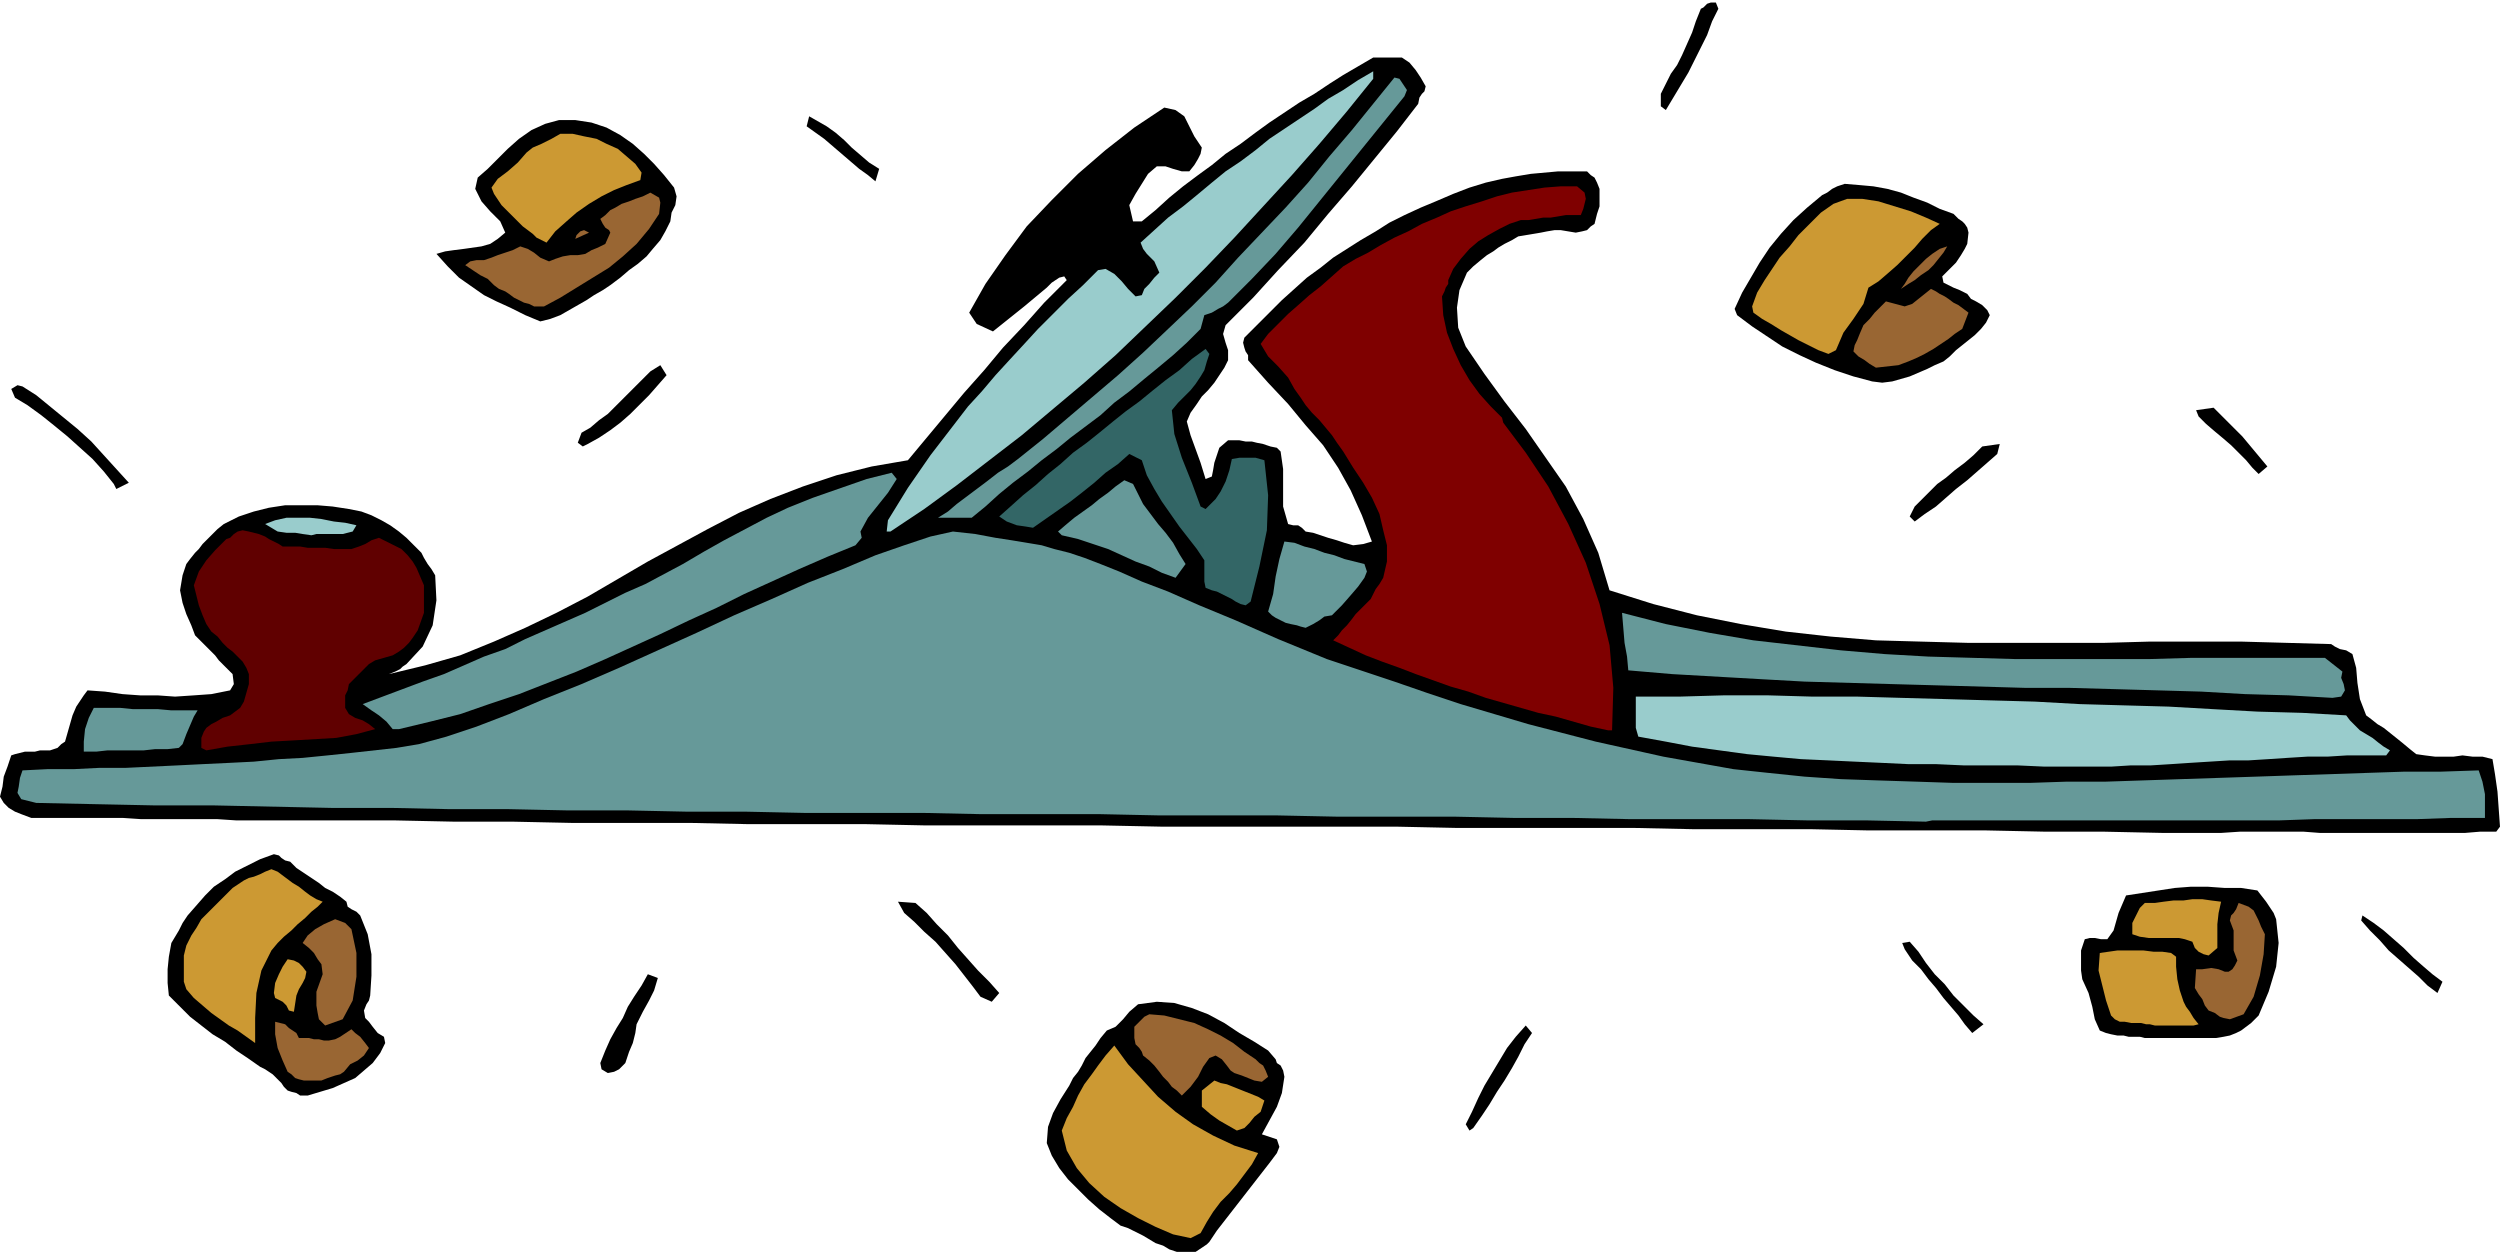 <svg xmlns="http://www.w3.org/2000/svg" width="1.999in" height="96.096" fill-rule="evenodd" stroke-linecap="round" preserveAspectRatio="none" viewBox="0 0 1999 1001"><style>.pen1{stroke:none}.brush2{fill:#000}.brush3{fill:#c93}.brush4{fill:#963}.brush5{fill:#699}.brush6{fill:#9cc}</style><path d="m941 1001-6-2-5-3-6-2-5-3-5-3-6-3-6-3-6-2-8-6-9-7-9-8-8-8-8-8-7-9-6-10-4-10 1-13 4-11 6-11 7-11 3-6 4-5 3-5 3-6 4-5 4-5 4-6 5-6 7-3 6-6 5-6 7-6 15-2 14 1 14 4 13 5 13 7 12 8 12 7 11 7 6 7 1 3 3 2 2 4 1 5-2 13-4 11-6 11-6 11 12 4 2 6-2 5-6 8-7 9-7 9-7 9-7 9-7 9-7 9-6 9-2 2-3 2-3 2-3 2h-15z" class="pen1 brush2"/><path d="m952 990-14-3-14-6-14-7-14-8-13-9-12-11-10-12-8-14-4-16 4-10 5-9 4-9 5-9 6-8 5-7 6-8 7-8 11 15 12 13 12 13 14 12 14 10 16 9 17 8 19 6-5 9-6 8-6 8-6 7-7 7-6 8-5 8-5 9-8 4zm37-86-7-4-7-4-7-5-7-6v-13l10-8 5 2 5 1 5 2 5 2 5 2 5 2 5 2 5 3-3 9-5 4-4 5-4 4-6 2z" class="pen1 brush3"/><path d="m1175 904-3-5 5-10 5-11 5-10 6-10 6-10 6-10 7-9 8-9 5 6-6 9-5 10-5 9-6 10-6 9-6 10-6 9-7 10-3 2zm-932-28h-3l-3-2-4-1-3-1-3-3-2-3-2-2-3-3-2-2-3-2-3-2-4-2-10-7-9-6-9-7-10-6-9-7-9-7-8-8-9-9-1-10v-11l1-10 2-11 3-5 3-5 3-6 4-6 7-8 7-8 7-7 9-6 8-6 10-5 10-5 11-4 4 1 2 2 3 2 4 1 5 5 6 4 6 4 6 4 5 4 6 3 6 4 5 4 1 4 3 2 4 2 3 3 6 15 3 16v17l-1 16-1 4-2 3-2 5 1 6 3 3 3 4 4 5 5 3 1 5-4 8-6 8-7 6-7 6-9 4-9 4-10 3-10 3h-3z" class="pen1 brush2"/><path d="m945 876-4-4-4-3-3-4-4-4-3-4-4-5-4-4-5-4-1-3-2-3-3-3-1-5v-9l2-2 3-3 3-3 4-2 12 1 12 3 12 3 11 5 10 5 10 6 9 7 9 6 3 3 3 2 2 4 2 5-5 4-6-1-5-2-5-2-6-2-3-2-3-4-4-5-5-3-5 2-5 7-4 8-6 8-7 7zm-702-12-4-1-3-1-3-3-3-2-4-9-4-10-2-11v-10l8 2 3 3 3 2 3 2 2 4h8l4 1h4l4 1h4l5-1 4-2 9-6 3 3 4 3 4 5 3 4-4 6-5 4-6 3-5 6-3 2-4 1-6 2-5 2h-14z" class="pen1 brush4"/><path d="m486 858-5-3-1-5 4-10 4-9 5-9 5-8 4-9 5-8 6-9 5-9 8 3-3 10-4 8-5 9-5 10-1 7-2 8-3 7-3 9-2 2-3 3-4 2-5 1z" class="pen1 brush2"/><path d="m204 834-7-5-7-5-7-4-7-5-7-5-7-6-7-6-6-7-2-6v-21l2-8 4-8 4-6 4-7 6-6 6-6 6-6 7-7 3-2 3-2 3-2 4-2 4-1 5-2 4-2 5-2 5 2 4 3 4 3 4 3 5 3 5 4 4 3 5 3 5 2-4 4-5 4-5 5-6 5-5 5-6 5-5 5-5 6-8 16-4 18-1 20v20z" class="pen1 brush3"/><path d="m1715 830-4-1h-9l-4-1h-5l-5-1-4-1-5-2-4-9-2-10-3-11-5-11-1-7v-16l3-9 4-1h4l5 1h5l5-7 2-7 2-7 3-7 3-7 13-2 13-2 13-2 13-1h13l14 1h13l13 2 7 9 6 9 2 5 2 19-2 19-6 20-8 19-3 3-3 3-4 3-4 3-4 2-5 2-5 1-6 1h-57zm-138-4-6-7-5-7-6-7-6-7-6-8-6-7-6-8-7-7-2-3-2-3-2-3-2-5 6-1 7 8 6 9 7 9 8 8 7 9 8 8 8 8 8 7-9 7z" class="pen1 brush2"/><path d="m260 820-5-5-1-5-1-6v-11l5-14-1-8-3-4-3-5-4-4-5-4 4-6 6-5 7-4 9-4 8 3 5 5 4 19v19l-3 19-8 15-14 5z" class="pen1 brush4"/><path d="m1723 820-4-1h-3l-4-1h-8l-5-1h-4l-4-2-3-3-4-12-3-12-3-12 1-14 7-1 7-1h21l8 1h7l7 1 4 3v8l1 10 2 9 3 9 2 4 3 4 3 5 4 5-4 1h-31z" class="pen1 brush3"/><path d="m1783 815-5-1-3-1-4-3-5-2-3-4-2-5-3-4-3-5 1-15h5l7-1 6 1 5 2h3l3-2 2-3 2-4-3-8v-16l-3-8 1-4 2-2 2-3 2-5 8 3 4 3 2 4 2 4 2 5 3 6-1 16-3 17-5 17-8 14-11 4z" class="pen1 brush4"/><path d="m235 809-4-1-2-4-3-3-6-3-1-4 1-8 3-7 3-6 4-6 5 1 4 2 3 3 3 4-1 5-2 4-3 5-2 5-2 13z" class="pen1 brush3"/><path d="m793 801-9-4-6-8-7-9-7-9-8-9-8-9-9-8-8-8-8-7-5-9 14 1 9 8 8 9 9 9 8 10 8 9 8 9 9 9 8 9-6 7zm1156-7-8-6-7-7-8-7-8-7-8-7-7-8-8-8-7-8 1-4 9 6 8 6 8 7 8 7 8 8 8 7 7 6 8 6-4 9z" class="pen1 brush2"/><path d="m1766 764-4-1-4-2-3-3-2-5-6-2-5-1h-24l-7-1-6-2v-9l2-4 2-4 2-4 4-4h8l7-1 8-1h8l7-1h8l7 1 8 1-2 9-1 9v19l-7 6z" class="pen1 brush3"/><path d="M1776 666h-47l-47-1h-47l-47-1h-94l-47-1h-94l-47-1h-142l-47-1H929l-48-1H740l-47-1h-94l-47-1h-95l-47-1h-47l-47-1H189l-15-1h-61l-15-1H25l-8-3-5-2-5-3-4-4-3-5 2-8 1-8 3-8 3-9 3-1 4-1 4-1h8l4-1h8l3-1 3-1 3-3 3-2 2-7 2-7 2-7 3-7 2-3 2-3 2-3 3-4 14 1 14 2 14 1h14l14 1 15-1 14-1 15-3 3-5-1-8-4-4-3-3-4-4-3-4-4-4-4-4-4-4-4-4-3-8-4-9-3-9-2-10 2-12 3-9 3-4 4-5 3-3 3-4 4-4 4-4 4-4 5-4 12-6 12-4 12-3 13-2h26l12 1 13 2 10 2 8 3 8 4 7 4 7 5 6 5 6 6 6 6 2 4 3 5 3 4 3 5 1 20-3 20-8 17-13 14-3 2-2 2-4 2-5 2 29-7 28-8 27-11 25-11 25-12 25-13 24-14 24-14 24-13 24-13 25-13 25-11 26-10 27-9 28-7 29-5 15-18 15-18 15-18 16-18 15-18 17-18 16-18 18-18-2-3-4 1-3 2-3 2-4 4-6 5-6 5-6 5-5 4-5 4-5 4-5 4-5 4-13-6-6-9 13-23 16-23 17-23 20-21 21-21 22-19 23-18 24-16 9 2 7 5 4 8 4 8 6 9-1 5-2 4-3 5-4 5h-6l-7-2-6-2h-7l-7 6-5 8-5 8-5 9 3 13h7l11-9 11-10 11-9 12-9 11-8 11-9 12-8 12-9 11-8 12-8 12-8 12-7 12-8 11-7 12-7 12-7h23l6 4 5 6 4 6 4 7-1 4-2 2-2 3-1 5-17 22-18 22-18 22-19 22-19 23-21 22-20 22-22 22-2 7 2 7 2 6v8l-3 6-4 6-4 6-5 6-5 5-4 6-5 7-3 7 3 11 4 11 4 11 4 13 5-2 1-5 1-6 2-6 2-6 7-6h9l5 1h5l4 1 5 1 6 2 5 1 3 3 2 14v30l4 14 4 1h4l3 2 3 3 6 1 6 2 6 2 7 2 6 2 7 2 8-1 7-2-8-21-9-20-10-18-12-18-14-16-14-17-16-17-16-18v-4l-2-3-1-3-1-4 1-4 10-10 10-10 10-10 10-9 10-9 11-8 10-8 11-7 11-7 12-7 11-7 12-6 13-6 12-5 14-6 13-5 13-4 13-3 11-2 12-2 11-1 11-1h23l3 3 3 2 2 4 2 5v14l-2 6-2 8-3 2-3 3-4 1-5 1-6-1-6-1h-5l-6 1-5 1-6 1-6 1-6 1-5 3-6 3-5 3-4 3-5 3-5 4-6 5-5 5-6 14-2 14 1 16 6 15 15 22 16 22 17 22 16 23 16 23 14 26 12 27 9 30 35 11 35 9 35 7 36 6 36 4 36 3 36 1 37 1h110l36-1h73l36 1 36 1 3 2 4 2 5 1 5 3 3 11 1 12 2 13 5 13 4 3 5 4 5 3 5 4 5 4 5 4 6 5 5 4 7 1 8 1h15l7-1 8 1h8l8 2 2 12 2 14 1 14 1 14-3 4h-13l-12 1h-116l-13-1h-51l-15 1z" class="pen1 brush2"/><path d="m1540 657-47-1h-47l-47-1h-95l-47-1h-47l-47-1h-94l-48-1h-94l-47-1h-95l-47-1h-95l-47-1h-47l-47-1h-48l-47-1h-47l-47-1h-48l-47-1-47-1h-47l-48-1-47-1-12-3-3-5 1-5 1-7 2-6 20-1h21l20-1h21l21-1 21-1 20-1 21-1 20-1 20-2 19-1 20-2 19-2 18-2 18-2 18-3 22-6 24-8 26-10 28-12 30-12 30-13 31-14 31-14 30-14 30-13 29-13 28-11 26-11 23-8 21-7 18-4 18 2 16 3 13 2 12 2 12 2 10 3 12 3 12 4 13 5 15 6 18 8 21 8 25 11 29 12 34 15 39 16 27 9 27 9 26 9 27 9 27 8 27 8 27 7 27 7 27 6 27 6 28 5 28 5 28 3 29 3 29 2 29 1 31 1 30 1h61l30-1h31l30-1 30-1 30-1 30-1 29-1 30-1 30-1 30-1h29l30-1 3 9 2 10v19h-27l-28 1h-82l-28 1h-277l-5 1z" class="pen1 brush5"/><path d="M1657 613h-22l-22-1h-43l-22-1h-22l-21-1-22-1-21-1-22-1-22-2-21-2-22-3-22-3-21-4-22-4-2-7v-25h35l35-1h36l35 1h36l35 1 36 1 35 1 36 1 36 2 35 1 36 1 35 2 36 2 36 1 35 2 3 4 4 4 4 4 5 3 5 3 5 4 4 3 5 3-3 4h-31l-16 1h-16l-16 1-15 1-16 1h-15l-16 1-16 1-15 1-16 1h-16l-16 1h-31z" class="pen1 brush6"/><path d="M67 601v-8l1-10 3-9 4-8h21l10 1h20l11 1h21l-3 5-3 7-3 7-3 8-3 3-9 1h-10l-9 1H86l-9 1H67z" class="pen1 brush5"/><path d="m165 600-4-2v-8l2-5 2-3 4-3 4-2 5-3 6-2 4-3 4-3 3-5 2-7 2-7v-8l-2-5-3-5-4-4-4-4-4-3-4-4-4-5-5-4-4-6-3-7-3-8-2-8-2-8 4-11 6-9 7-8 9-9 3-1 3-3 3-2 4-1 5 1 4 1 4 1 5 2 3 2 4 2 4 2 3 2h14l6 1h14l7 1h14l6-2 5-2 5-3 6-2 6 3 6 3 6 3 5 5 4 5 3 5 3 7 3 7v22l-5 14-2 3-2 3-3 4-4 4-4 3-5 3-7 2-7 2-5 3-5 5-5 5-6 6-1 5-2 4v10l3 5 5 3 6 2 5 3 5 4-15 4-16 3-17 1-17 1-18 1-17 2-18 2-17 3z" class="pen1" style="fill:#600000"/><path d="m1286 584-14-3-14-4-14-4-14-3-14-4-14-4-14-4-14-5-14-4-14-5-14-5-13-5-14-5-13-5-13-6-13-6 4-4 3-4 4-4 4-5 3-4 4-4 4-4 4-4 2-4 2-4 3-4 3-5 3-13v-13l-3-12-3-13-6-13-7-12-8-12-8-13-5-7-4-6-5-6-5-6-6-6-5-6-4-6-5-7-5-9-8-9-8-8-6-10 6-8 8-8 8-8 8-7 9-8 9-7 9-8 9-8 10-6 10-5 10-6 11-6 11-5 11-6 12-5 11-5 12-4 13-4 12-4 12-3 13-2 13-2 13-1h13l6 5 1 5-1 4-1 4-2 5h-12l-6 1-6 1h-6l-6 1-6 1h-6l-9 3-8 4-9 5-8 5-7 6-7 8-6 8-4 9v3l-2 3-1 3-2 4 1 15 3 14 5 13 6 13 7 12 8 11 9 10 9 9 1 4 18 24 18 27 16 30 14 31 11 33 8 33 3 34-1 34h-3z" class="pen1" style="fill:#7f0000"/><path d="m314 583-5-6-6-5-6-4-7-5 16-6 16-6 16-6 17-6 16-7 16-7 17-6 16-8 16-7 16-7 16-7 16-8 16-8 16-7 15-8 15-8 17-10 16-9 17-9 17-9 17-8 20-8 20-7 23-8 20-5 4 5-7 11-8 10-8 10-6 11 1 5-5 6-22 9-23 10-22 10-22 10-22 11-22 10-23 11-22 10-22 10-23 10-23 9-23 9-24 8-23 8-24 6-25 6h-5zm1551-25-35-2-35-1-35-2-35-1-35-1-36-1h-35l-35-1-35-1-36-1-35-1-35-1-36-2-35-2-35-2-35-3-1-11-2-11-1-12-1-12 35 9 35 7 35 6 35 4 35 4 35 3 35 2 35 1 35 1h106l35-1h106l14 11-1 5 2 5 1 5-3 5-7 1zm-821-56-4-1-3-1-5-1-4-1-4-2-4-2-3-2-3-3 4-14 2-14 3-14 4-14 8 1 8 3 8 2 8 3 8 2 8 3 8 2 8 2 2 6-2 5-5 7-6 7-7 8-8 8-6 1-4 3-5 3-6 3z" class="pen1 brush5"/><path d="m996 484-4-1-4-2-3-2-4-2-4-2-4-2-4-1-5-2-1-5v-17l-6-9-7-9-7-9-7-10-7-10-6-10-6-11-4-12-10-5-9 8-10 7-9 8-10 8-9 7-10 7-10 7-10 7-6-1-7-1-8-3-6-4 9-8 10-9 10-8 10-9 10-8 10-9 11-8 10-8 11-9 10-8 11-8 11-9 10-8 11-8 10-9 11-8 3 4-2 6-2 7-3 5-4 6-4 5-5 5-5 5-5 6 2 19 6 19 8 20 7 19 4 2 8-8 4-6 4-8 3-9 2-9 6-1h13l7 2 3 28-1 28-6 29-7 28-4 3z" class="pen1" style="fill:#366"/><path d="m940 462-11-4-10-5-11-4-11-5-11-5-12-4-12-4-13-3-3-3 7-6 6-5 7-5 7-5 6-5 7-5 6-5 7-5 7 3 4 8 4 8 6 8 6 8 6 7 6 8 5 9 5 8-8 11z" class="pen1 brush5"/><path d="m249 428-7-1-6-1h-7l-7-1-10-6 8-3 9-2h19l9 1 10 2 9 1 9 2-3 5-4 1-4 1h-21l-4 1zm460-3 1-9 8-13 8-13 9-13 9-13 10-13 10-13 10-13 11-12 11-13 11-12 12-13 11-12 12-12 12-12 12-11 12-12 6-1 7 4 6 6 5 6 6 6 5-1 2-5 4-4 4-5 4-4-4-9-3-3-3-3-3-4-2-5 11-10 11-10 12-9 11-9 12-10 11-9 12-8 12-9 11-9 12-8 12-8 12-8 11-8 12-7 12-8 12-7v6l-21 26-22 26-22 25-23 25-23 25-23 24-24 24-24 23-24 23-25 22-25 21-25 21-26 20-26 20-26 19-27 18h-3z" class="pen1 brush6"/><path d="m1531 417-4-4 4-8 6-6 6-6 6-6 7-5 7-6 8-6 7-6 7-7 14-2-2 8-8 7-8 7-8 7-9 7-8 7-8 7-9 6-8 6z" class="pen1 brush2"/><path d="m750 414 8-5 7-6 8-6 8-6 8-6 9-7 8-5 8-6 20-16 20-17 20-17 20-17 20-18 19-18 20-19 19-19 18-20 19-20 19-20 18-20 17-21 18-21 17-21 17-21 4 1 6 9-2 5-17 21-17 21-17 21-17 21-17 21-18 21-19 20-19 19-4 3-4 2-5 3-6 2-3 11-11 11-11 10-12 10-11 9-12 10-12 9-11 10-12 9-12 9-11 9-12 9-11 9-12 9-11 9-11 10-11 9h-27z" class="pen1 brush5"/><path d="m93 391-2-4-8-10-9-10-10-9-10-9-11-9-10-8-11-8-10-6-3-7 5-3 4 1 11 7 11 9 11 9 11 9 11 10 10 11 10 11 10 11-10 5zm1713-12-5-5-5-6-6-6-6-6-7-6-6-5-7-6-6-6-2-5 14-2 6 6 5 5 6 6 6 6 5 6 5 6 5 6 5 6-7 6zM466 357l-4-3 3-8 7-4 7-6 7-5 7-7 6-6 7-7 7-7 7-7 8-5 5 8-7 8-7 8-7 7-8 8-8 7-8 6-9 6-9 5-4 2zm1031-52-15-4-15-5-15-6-13-6-14-7-12-8-12-8-12-9-2-5 6-13 7-12 7-12 8-12 9-11 10-11 11-10 12-10 4-2 4-3 4-2 6-2 12 1 11 1 11 2 11 3 10 4 11 4 10 5 11 4 4 4 3 2 2 2 2 3 1 4-1 9-2 4-3 5-4 6-5 5-6 6 1 5 4 2 4 2 5 2 6 3 3 4 4 2 5 3 4 4 2 4-3 6-4 5-5 5-5 4-5 4-5 4-5 5-5 4-7 3-6 3-7 3-7 3-7 2-7 2-8 1-8-1z" class="pen1 brush2"/><path d="m1500 294-5-3-4-3-5-3-4-4 1-5 2-4 2-5 3-7 5-5 4-5 4-4 5-5 15 4 6-2 5-4 5-4 5-4 4 2 3 2 4 2 3 2 4 3 4 2 4 3 4 3-5 13-6 4-5 4-6 4-6 4-7 4-6 3-7 3-8 3-18 2z" class="pen1 brush4"/><path d="m1462 283-8-3-8-4-8-4-7-4-7-4-8-5-7-4-7-5-1-5 4-11 6-10 6-9 6-9 8-9 7-9 9-9 9-9 10-7 11-4h12l13 2 13 4 13 4 12 5 11 5-7 5-7 7-6 7-7 7-7 7-8 7-7 6-8 5-4 13-8 12-8 11-6 14-6 3z" class="pen1 brush3"/><path d="m432 257-12-5-12-6-11-5-10-5-10-7-10-7-9-9-9-10 7-2 7-1 8-1 7-1 7-1 7-2 6-4 6-5-4-9-8-8-7-8-5-10 2-9 8-7 8-8 8-8 9-8 10-7 11-5 11-3h13l13 2 12 4 11 6 10 7 9 8 8 8 8 9 8 10 2 7-1 7-3 6-1 7-4 8-4 7-6 7-5 6-7 6-7 5-7 6-8 6-6 4-7 4-6 4-7 4-7 4-7 4-8 3-8 2zm357-5-1-5 13-18 13-18 15-19 15-18 16-17 17-16 18-16 18-14 4-3 6-3 6-3 7-2 4 3 2 2 1 3 1 4 2 4-3 6-5-1-6-1-6-1-6 2-9 7-7 9-6 11-7 11 1 14 3 14 5 14 8 12-2 3-3-2-4-2-3-2-3-4-4-1-2-1-3-3-4-2-5 1-5 2-5 1-5 2-6 1-5 2-6 2-5 2-5 4-6 4-5 5-6 5-6 5-6 5-5 5-6 5-4 2z" class="pen1 brush2"/><path d="m427 245-4-2-4-1-4-2-4-2-4-3-3-2-5-2-4-3-5-5-6-3-6-4-6-4 4-3 5-1h6l6-2 5-2 6-2 6-2 6-3 6 2 5 3 5 4 7 3 5-2 6-2 6-1h6l6-1 5-3 5-2 6-3 4-9-1-2-3-2-2-3-2-4 4-3 4-4 4-2 5-3 6-2 5-2 6-2 6-3 7 4 1 4-1 9-8 12-10 12-11 10-11 9-13 8-13 8-13 8-13 7h-8zm1093-14 3-4 3-5 4-5 5-5 5-5 5-4 6-4 6-2-3 5-4 5-4 5-4 4-6 4-5 4-5 3-6 4z" class="pen1 brush4"/><path d="m437 194-4-2-4-2-3-3-4-3-4-3-4-4-5-5-4-4-4-4-2-3-2-3-2-3-2-5 5-7 8-6 8-7 7-8 5-4 7-3 8-4 7-4h10l9 2 10 2 8 4 9 4 7 6 7 6 5 7-1 6-11 4-10 4-10 5-10 6-10 7-8 7-9 8-7 9z" class="pen1 brush3"/><path d="m460 191 1-3 3-3 3-1 4 2-11 5z" class="pen1 brush4"/><path d="m700 145-6-5-7-5-7-6-7-6-7-6-7-6-7-5-7-5 2-8 7 4 7 4 7 5 7 6 6 6 7 6 7 6 8 5-3 10zm632-57-4-3V75l4-8 4-8 5-7 4-8 4-9 4-9 3-9 4-10 2-1 3-3 3-1h4l2 5-5 10-4 11-5 10-5 10-5 10-6 10-6 10-6 10z" class="pen1 brush2"/></svg>
